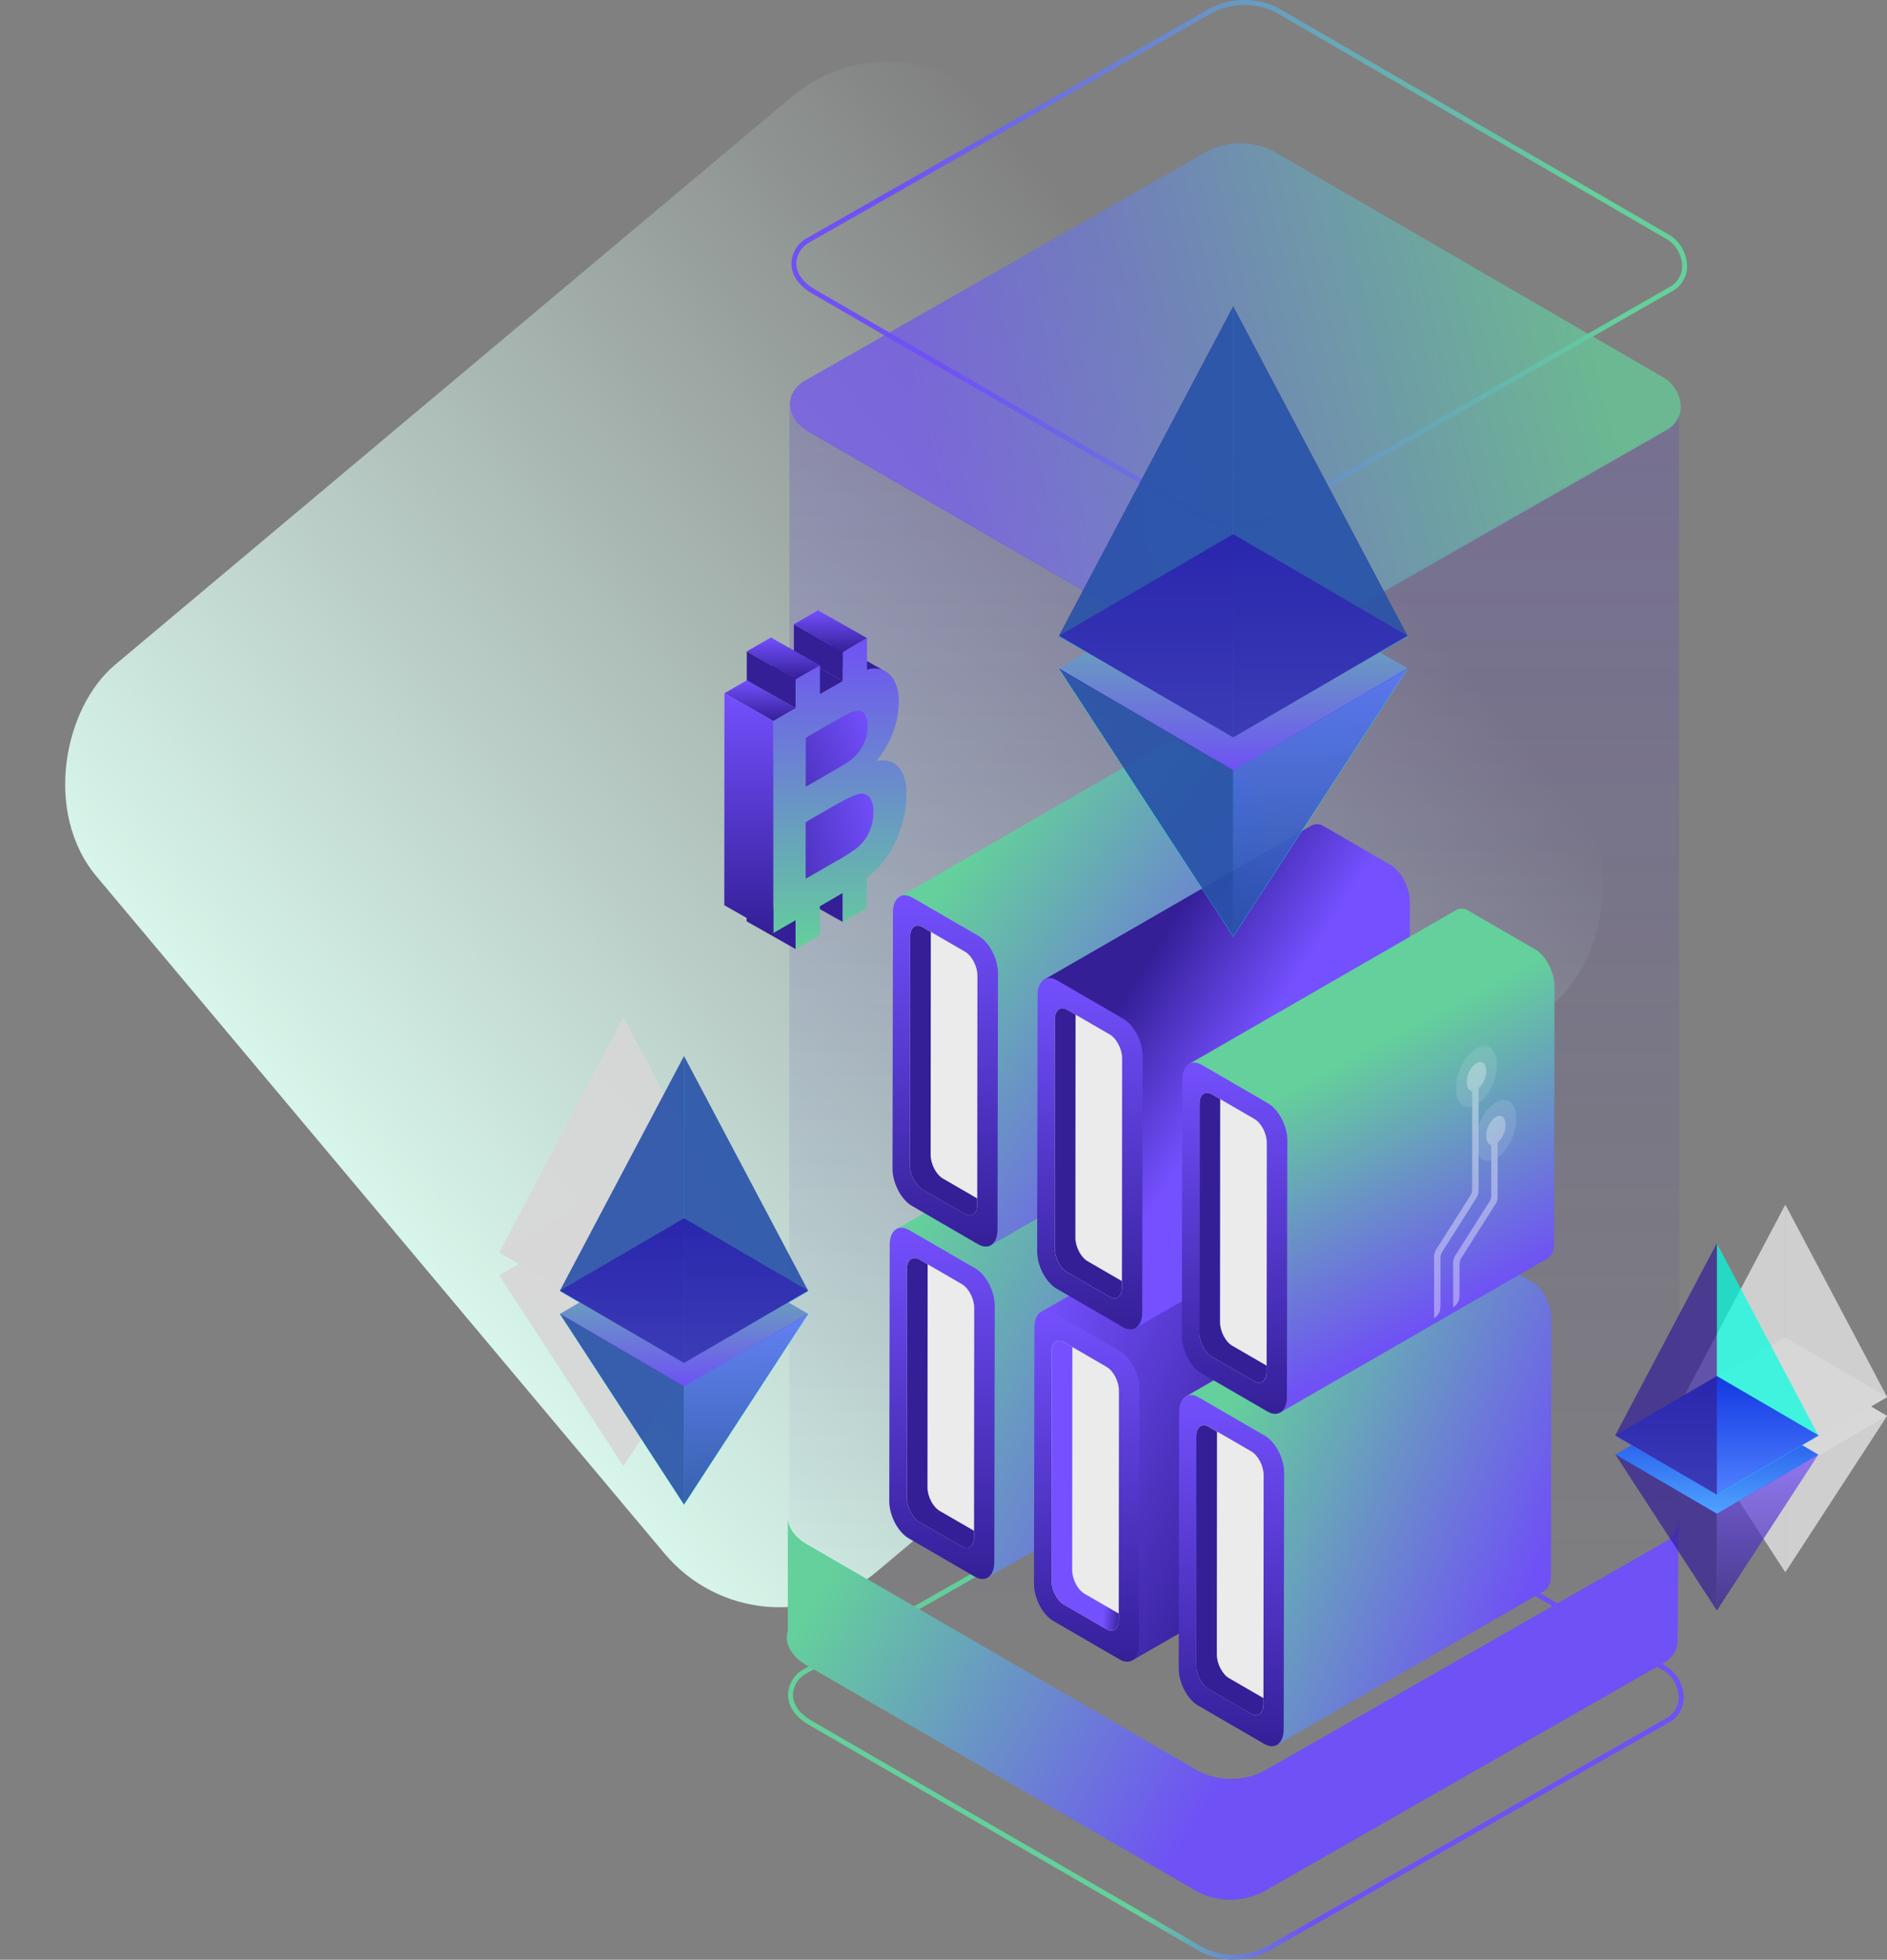 <svg xmlns="http://www.w3.org/2000/svg" xmlns:xlink="http://www.w3.org/1999/xlink" width="577.891" height="600" viewBox="0 0 577.891 600">
  <rect x="0" y="0" width="577.891" height="600" fill="#808080" stroke="none"/>
  <defs>
    <linearGradient id="linear-gradient" x1="0.5" x2="0.5" y2="1" gradientUnits="objectBoundingBox">
      <stop offset="0" stop-color="#d7f5ea" stop-opacity="0"/>
      <stop offset="1" stop-color="#d7f5ea"/>
    </linearGradient>
    <linearGradient id="linear-gradient-2" x1="0.579" y1="0.963" x2="0.396" y2="0.933" gradientUnits="objectBoundingBox">
      <stop offset="0" stop-color="#6f51f5"/>
      <stop offset="1" stop-color="#64d09b"/>
    </linearGradient>
    <linearGradient id="linear-gradient-3" x1="0.5" y1="-0.727" x2="0.5" y2="0.936" gradientUnits="objectBoundingBox">
      <stop offset="0" stop-color="#7450fe"/>
      <stop offset="1" stop-color="#341f97" stop-opacity="0"/>
    </linearGradient>
    <linearGradient id="linear-gradient-4" x1="0.905" y1="0.854" x2="0.071" y2="0.274" xlink:href="#linear-gradient-2"/>
    <linearGradient id="linear-gradient-5" x1="0.5" x2="0.5" y2="1" gradientUnits="objectBoundingBox">
      <stop offset="0" stop-color="#7450fe"/>
      <stop offset="1" stop-color="#341f97"/>
    </linearGradient>
    <linearGradient id="linear-gradient-6" x1="0" y1="0.279" x2="0.654" y2="0.695" xlink:href="#linear-gradient-5"/>
    <linearGradient id="linear-gradient-8" x1="0.865" y1="0.69" x2="1.098" y2="0.772" xlink:href="#linear-gradient-5"/>
    <linearGradient id="linear-gradient-9" x1="0.927" y1="0.706" x2="0.167" y2="0.256" xlink:href="#linear-gradient-2"/>
    <linearGradient id="linear-gradient-11" x1="0.791" y1="0.894" x2="0.157" y2="0.254" xlink:href="#linear-gradient-2"/>
    <linearGradient id="linear-gradient-13" x1="0.613" y1="0.394" x2="0.363" y2="0.178" xlink:href="#linear-gradient-5"/>
    <linearGradient id="linear-gradient-15" x1="0.619" y1="0.839" x2="0.415" y2="0.306" xlink:href="#linear-gradient-2"/>
    <linearGradient id="linear-gradient-17" x1="0.539" y1="0.5" x2="0" y2="0.363" gradientUnits="objectBoundingBox">
      <stop offset="0" stop-color="#6f51f5"/>
      <stop offset="1" stop-color="#64d09b"/>
    </linearGradient>
    <linearGradient id="linear-gradient-18" x1="50.79" y1="1" x2="50.79" gradientUnits="objectBoundingBox">
      <stop offset="0" stop-color="#4fa4ff"/>
      <stop offset="1" stop-color="#1339e2"/>
    </linearGradient>
    <linearGradient id="linear-gradient-19" x1="50.79" y1="1" x2="50.79" gradientUnits="objectBoundingBox">
      <stop offset="0" stop-color="#4f81ff"/>
      <stop offset="1" stop-color="#1339e2"/>
    </linearGradient>
    <linearGradient id="linear-gradient-20" x1="100.66" y1="0.475" x2="99.399" y2="0.779" gradientUnits="objectBoundingBox">
      <stop offset="0" stop-color="#4f24ff"/>
      <stop offset="1" stop-color="#00ffe2"/>
    </linearGradient>
    <linearGradient id="linear-gradient-21" x1="102.723" y1="0.943" x2="101.567" y2="0.486" xlink:href="#linear-gradient-20"/>
    <linearGradient id="linear-gradient-22" x1="100.757" y1="0.794" x2="99.642" y2="0.207" xlink:href="#linear-gradient-20"/>
    <linearGradient id="linear-gradient-23" x1="102.464" y1="0.716" x2="101.8" y2="0.32" xlink:href="#linear-gradient-20"/>
    <linearGradient id="linear-gradient-24" x1="50.79" y1="1" x2="50.79" y2="0" xlink:href="#linear-gradient-2"/>
    <linearGradient id="linear-gradient-26" x1="100.66" y1="0.475" x2="99.399" y2="0.779" xlink:href="#linear-gradient-5"/>
    <linearGradient id="linear-gradient-38" x1="0.153" y1="0.613" x2="0.912" y2="0.5" xlink:href="#linear-gradient-2"/>
    <linearGradient id="linear-gradient-41" x1="0.926" y1="0.327" x2="-0.831" y2="0.831" xlink:href="#linear-gradient-5"/>
    <linearGradient id="linear-gradient-42" x1="0.936" y1="0.213" x2="-0.875" y2="1.236" xlink:href="#linear-gradient-5"/>
    <linearGradient id="linear-gradient-46" x1="0.5" y1="0" x2="0.5" y2="1" xlink:href="#linear-gradient-2"/>
  </defs>
  <g id="Group_15062" data-name="Group 15062" transform="translate(-713.242 -3623.919)">
    <rect id="Rectangle_6058" data-name="Rectangle 6058" width="362.637" height="362.637" rx="46" transform="translate(991.038 3623.919) rotate(50)" fill="url(#linear-gradient)"/>
    <g id="Group_12786" data-name="Group 12786" transform="translate(866.179 3623.919)">
      <g id="Group_12782" data-name="Group 12782" transform="translate(0 311.504)" style="isolation: isolate">
        <g id="Group_12768" data-name="Group 12768" transform="translate(0 0.118)">
          <path id="Path_39529" data-name="Path 39529" d="M87.439,247.72l-38.013,22.15-38-22.15,38-22.15Z" transform="translate(-11.43 -168.744)" fill="#d8d8d8"/>
          <path id="Path_39530" data-name="Path 39530" d="M87.439,243.49l-38.013,22.15-38-22.15,38-22.15Z" transform="translate(-11.43 -171.645)" fill="#d8d8d8"/>
          <path id="Path_39531" data-name="Path 39531" d="M71.983,263.705,33.97,191.86v94Z" transform="translate(4.026 -191.86)" fill="#d8d8d8" opacity="0.7"/>
          <path id="Path_39532" data-name="Path 39532" d="M11.43,263.705l38-71.845v94Z" transform="translate(-11.43 -191.86)" fill="#d8d8d8" opacity="0.7"/>
          <path id="Path_39533" data-name="Path 39533" d="M71.983,238.71,33.97,297.069V260.861Z" transform="translate(4.026 -159.734)" fill="#d8d8d8" opacity="0.7"/>
          <path id="Path_39534" data-name="Path 39534" d="M11.43,238.71l38,58.36V260.861Z" transform="translate(-11.43 -159.734)" fill="#d8d8d8" opacity="0.7"/>
        </g>
        <g id="Group_12769" data-name="Group 12769" transform="translate(0 0)">
          <path id="Path_39535" data-name="Path 39535" d="M87.439,247.64,49.426,269.791l-38-22.151,38-22.15Z" transform="translate(-11.43 -168.681)" fill="#d8d8d8"/>
          <path id="Path_39536" data-name="Path 39536" d="M87.439,243.42l-38.013,22.15-38-22.15,38-22.15Z" transform="translate(-11.43 -171.575)" fill="#d8d8d8"/>
          <path id="Path_39537" data-name="Path 39537" d="M71.983,263.635,33.97,191.79v94Z" transform="translate(4.026 -191.79)" fill="#d8d8d8" opacity="0.7"/>
          <path id="Path_39538" data-name="Path 39538" d="M11.43,263.635l38-71.845v94Z" transform="translate(-11.43 -191.79)" fill="#d8d8d8" opacity="0.7"/>
          <path id="Path_39539" data-name="Path 39539" d="M71.983,238.63,33.97,297.007V260.78Z" transform="translate(4.026 -159.671)" fill="#d8d8d8" opacity="0.7"/>
          <path id="Path_39540" data-name="Path 39540" d="M11.43,238.63l38,58.377V260.78Z" transform="translate(-11.43 -159.671)" fill="#d8d8d8" opacity="0.7"/>
        </g>
      </g>
      <g id="_" transform="translate(88.394 438.204)" style="isolation: isolate">
        <g id="Group_12751" data-name="Group 12751" transform="translate(0 0)" style="mix-blend-mode: lighten;isolation: isolate">
          <path id="Path_39221" data-name="Path 39221" d="M189.431,456.746a22.652,22.652,0,0,1-10.182-2.411L59.058,384.715c-3.911-2.326-6.1-5.5-6.187-8.9a9.081,9.081,0,0,1,4.383-7.755l.051-.034,122.72-69.941a23,23,0,0,1,21.948-.674l120.209,69.721a11.583,11.583,0,0,1,4.99,9.727,8.672,8.672,0,0,1-4.5,7.215l-121.827,69.57a22.685,22.685,0,0,1-11.429,3.085ZM58.08,369.341a7.594,7.594,0,0,0-3.692,6.44c.067,2.866,2.006,5.58,5.445,7.636L179.975,453a21.134,21.134,0,0,0,20.111-.657l121.827-69.57a7.236,7.236,0,0,0,3.742-5.985,9.994,9.994,0,0,0-4.3-8.378L201.248,298.76a21.464,21.464,0,0,0-20.465.658l-122.7,69.94Z" transform="translate(-52.868 -294.95)" fill="url(#linear-gradient-2)"/>
        </g>
      </g>
      <g id="_-2" transform="translate(88.053 124.744)" style="isolation: isolate">
        <path id="Path_39472" data-name="Path 39472" d="M325.792,414.229l-.2-338.813a7.973,7.973,0,0,1-3.86,4.973l-121.81,69.57a21.968,21.968,0,0,1-20.886.658L58.875,81.013C55.5,79.007,53.7,76.495,53.211,74l-.067,337.919c-.641,3.321,1.011,7.046,5.664,9.828l120.158,69.586a21.968,21.968,0,0,0,20.886-.658l121.81-69.57a7.9,7.9,0,0,0,4.113-6.878h0Z" transform="translate(-52.428 -74)" opacity="0.4" fill="url(#linear-gradient-3)" style="mix-blend-mode: lighten;isolation: isolate"/>
        <g id="_0" transform="translate(31.345 204.015)">
          <g id="Group_12757" data-name="Group 12757">
            <path id="Path_39473" data-name="Path 39473" d="M178.64,207.49l-20.262-11.749a3.9,3.9,0,0,0-3.776-.388h0l-.051.034L72.44,242.7l28.033,106.639,81.69-47.082c1.382-.658,2.276-2.394,2.276-4.922l.135-78.47c0-4.383-2.647-9.491-5.934-11.4Z" transform="translate(-70.451 -195.026)" fill="url(#linear-gradient-4)"/>
            <path id="Path_39474" data-name="Path 39474" d="M97.456,329.818,77.194,318.068c-3.287-1.9-5.951-7.013-5.934-11.4l.135-78.47c0-4.383,2.68-6.406,5.967-4.5l20.262,11.75c3.287,1.9,5.951,7.013,5.934,11.4l-.135,78.47C103.424,329.7,100.743,331.723,97.456,329.818Z" transform="translate(-71.26 -175.854)" fill="url(#linear-gradient-5)"/>
            <path id="Path_39475" data-name="Path 39475" d="M91.206,316.755l-12.963-7.518c-2.107-1.214-3.81-4.484-3.793-7.3l.051-70.109c0-2.815,1.719-4.1,3.827-2.883l12.963,7.518c2.107,1.214,3.81,4.484,3.793,7.3l-.05,70.109c0,2.815-1.72,4.1-3.827,2.883Z" transform="translate(-69.073 -172.08)" fill="#ebebeb"/>
            <path id="Path_39476" data-name="Path 39476" d="M84.564,305.943c-2.107-1.214-3.81-4.484-3.793-7.3l.051-68.238-2.495-1.45c-2.107-1.213-3.81.068-3.827,2.883l-.051,70.109c0,2.815,1.7,6.069,3.793,7.3l12.963,7.518c2.107,1.214,3.81-.068,3.827-2.883v-1.888l-10.468-6.069Z" transform="translate(-69.072 -172.073)" fill="#341f97"/>
          </g>
          <g id="Group_12758" data-name="Group 12758" transform="translate(44.318 25.336)">
            <path id="Path_39477" data-name="Path 39477" d="M204.93,222.521l-20.262-11.75a3.9,3.9,0,0,0-3.776-.388h0l-.051.034L98.73,257.735l28.033,106.639,81.69-47.082c1.382-.658,2.276-2.394,2.276-4.922l.135-78.47c0-4.383-2.647-9.49-5.934-11.4Z" transform="translate(-96.741 -210.056)" fill="url(#linear-gradient-6)"/>
            <path id="Path_39478" data-name="Path 39478" d="M123.746,344.838l-20.262-11.75c-3.287-1.9-5.951-7.012-5.934-11.4l.135-78.47c0-4.383,2.68-6.406,5.967-4.5l20.262,11.75c3.287,1.9,5.951,7.013,5.934,11.4l-.135,78.47C129.714,344.72,127.033,346.742,123.746,344.838Z" transform="translate(-97.55 -190.891)" fill="url(#linear-gradient-5)"/>
            <path id="Path_39479" data-name="Path 39479" d="M117.5,331.785l-12.963-7.518c-2.107-1.213-3.81-4.484-3.793-7.3l.051-70.109c0-2.815,1.719-4.1,3.827-2.882l12.963,7.518c2.107,1.214,3.81,4.484,3.793,7.3l-.051,70.109c0,2.815-1.719,4.1-3.827,2.882Z" transform="translate(-95.363 -187.11)" fill="#ebebeb"/>
            <path id="Path_39480" data-name="Path 39480" d="M110.854,320.973c-2.107-1.214-3.81-4.484-3.793-7.3l.051-68.238-2.495-1.45c-2.107-1.214-3.81.067-3.827,2.883l-.051,70.109c0,2.815,1.7,6.069,3.793,7.3L117.5,331.8c2.107,1.214,3.81-.068,3.827-2.883v-1.888l-10.468-6.069Z" transform="translate(-95.362 -187.103)" fill="url(#linear-gradient-8)"/>
          </g>
          <g id="Group_12759" data-name="Group 12759" transform="translate(88.635 51.212)">
            <path id="Path_39481" data-name="Path 39481" d="M231.22,237.87l-20.262-11.75a3.9,3.9,0,0,0-3.776-.388h0a.243.243,0,0,0-.051.034L125.02,273.085l28.033,106.639,81.69-47.082c1.382-.657,2.276-2.394,2.276-4.922l.135-78.47c0-4.383-2.647-9.491-5.934-11.4Z" transform="translate(-123.031 -225.406)" fill="url(#linear-gradient-9)"/>
            <path id="Path_39482" data-name="Path 39482" d="M150.036,360.188l-20.262-11.75c-3.287-1.9-5.951-7.012-5.934-11.4l.135-78.47c0-4.383,2.68-6.406,5.967-4.5L150.2,265.821c3.287,1.9,5.951,7.013,5.934,11.4L156,355.687c0,4.383-2.68,6.406-5.967,4.5Z" transform="translate(-123.84 -206.241)" fill="url(#linear-gradient-5)"/>
            <path id="Path_39483" data-name="Path 39483" d="M143.786,347.135l-12.963-7.518c-2.107-1.214-3.81-4.484-3.793-7.3l.051-70.109c0-2.815,1.719-4.1,3.827-2.883l12.963,7.518c2.107,1.214,3.81,4.484,3.793,7.3l-.05,70.109C147.613,347.068,145.893,348.349,143.786,347.135Z" transform="translate(-121.653 -202.46)" fill="#ebebeb"/>
            <path id="Path_39484" data-name="Path 39484" d="M137.134,336.323c-2.107-1.214-3.81-4.484-3.793-7.3l.051-68.238-2.495-1.449c-2.107-1.214-3.81.067-3.827,2.882l-.051,70.109c0,2.815,1.7,6.069,3.793,7.3l12.963,7.518c2.107,1.214,3.81-.067,3.827-2.882v-1.888l-10.468-6.069Z" transform="translate(-121.659 -202.453)" fill="#341f97"/>
          </g>
        </g>
        <g id="_0-2" transform="translate(32.34 102.249)">
          <g id="Group_12761" data-name="Group 12761">
            <path id="Path_39498" data-name="Path 39498" d="M179.22,147.12l-20.262-11.75a3.9,3.9,0,0,0-3.776-.388h0l-.051.034L73.02,182.335l28.034,106.639,81.69-47.082c1.382-.657,2.276-2.394,2.276-4.922l.135-78.47c0-4.383-2.647-9.491-5.934-11.4Z" transform="translate(-71.048 -134.656)" fill="url(#linear-gradient-11)"/>
            <path id="Path_39499" data-name="Path 39499" d="M98.046,269.438l-20.262-11.75c-3.287-1.9-5.951-7.012-5.934-11.4l.135-78.47c0-4.383,2.68-6.406,5.967-4.5l20.262,11.749c3.287,1.9,5.951,7.013,5.934,11.4l-.135,78.47C104.014,269.32,101.333,271.342,98.046,269.438Z" transform="translate(-71.85 -115.491)" fill="url(#linear-gradient-5)"/>
            <path id="Path_39500" data-name="Path 39500" d="M91.786,256.385l-12.963-7.519c-2.107-1.214-3.81-4.484-3.793-7.3l.051-70.109c0-2.815,1.719-4.1,3.827-2.883l12.963,7.518c2.107,1.214,3.81,4.484,3.793,7.3L95.613,253.5C95.613,256.318,93.893,257.6,91.786,256.385Z" transform="translate(-69.669 -111.71)" fill="#ebebeb"/>
            <path id="Path_39501" data-name="Path 39501" d="M85.144,245.573c-2.107-1.214-3.81-4.484-3.793-7.3l.051-68.238-2.495-1.45c-2.107-1.214-3.81.067-3.827,2.883l-.051,70.109c0,2.815,1.7,6.069,3.793,7.3L91.786,256.4c2.107,1.214,3.81-.067,3.827-2.883v-1.888l-10.468-6.069Z" transform="translate(-69.669 -111.703)" fill="#341f97"/>
          </g>
          <g id="Group_12762" data-name="Group 12762" transform="translate(44.301 25.336)">
            <path id="Path_39502" data-name="Path 39502" d="M205.51,162.15,185.248,150.4a3.9,3.9,0,0,0-3.776-.388h0l-.05.034L99.31,197.365,127.343,304l81.69-47.082c1.382-.658,2.276-2.394,2.276-4.923l.135-78.47c0-4.383-2.647-9.491-5.934-11.4Z" transform="translate(-97.321 -149.686)" fill="url(#linear-gradient-13)"/>
            <path id="Path_39503" data-name="Path 39503" d="M124.326,284.468l-20.262-11.749c-3.287-1.9-5.951-7.013-5.934-11.4l.135-78.47c0-4.383,2.68-6.406,5.967-4.5L124.495,190.1c3.287,1.9,5.951,7.013,5.934,11.4l-.135,78.47C130.294,284.35,127.613,286.373,124.326,284.468Z" transform="translate(-98.13 -130.521)" fill="url(#linear-gradient-5)"/>
            <path id="Path_39504" data-name="Path 39504" d="M118.076,271.415,105.113,263.9c-2.107-1.214-3.81-4.484-3.793-7.3l.051-70.109c0-2.815,1.719-4.1,3.827-2.883l12.963,7.518c2.107,1.214,3.81,4.484,3.793,7.3l-.051,70.109C121.9,271.348,120.183,272.629,118.076,271.415Z" transform="translate(-95.943 -126.74)" fill="#ebebeb"/>
            <path id="Path_39505" data-name="Path 39505" d="M111.434,260.593c-2.107-1.214-3.81-4.484-3.793-7.3l.051-68.238-2.495-1.45c-2.107-1.214-3.81.068-3.827,2.883L101.32,256.6c0,2.815,1.7,6.069,3.793,7.3l12.963,7.518c2.107,1.214,3.81-.067,3.827-2.882v-1.888l-10.468-6.069Z" transform="translate(-95.942 -126.74)" fill="#341f97"/>
          </g>
          <g id="Group_12763" data-name="Group 12763" transform="translate(88.618 51.212)">
            <path id="Path_39506" data-name="Path 39506" d="M231.8,177.5l-20.262-11.75a3.9,3.9,0,0,0-3.776-.388h0a.246.246,0,0,0-.05.034L125.6,212.715l28.033,106.639,81.69-47.082c1.382-.657,2.276-2.394,2.276-4.922l.135-78.47c0-4.383-2.647-9.491-5.934-11.4Z" transform="translate(-123.611 -165.036)" fill="url(#linear-gradient-15)"/>
            <path id="Path_39507" data-name="Path 39507" d="M150.616,299.818l-20.262-11.749c-3.287-1.9-5.951-7.013-5.934-11.4l.135-78.47c0-4.383,2.68-6.406,5.968-4.5l20.262,11.749c3.287,1.9,5.951,7.013,5.934,11.4l-.135,78.47C156.584,299.7,153.9,301.722,150.616,299.818Z" transform="translate(-124.42 -145.871)" fill="url(#linear-gradient-5)"/>
            <path id="Path_39508" data-name="Path 39508" d="M144.366,286.765,131.4,279.247c-2.107-1.214-3.81-4.484-3.793-7.3l.05-70.109c0-2.815,1.72-4.1,3.827-2.883l12.963,7.518c2.107,1.214,3.81,4.484,3.793,7.3l-.05,70.109C148.193,286.7,146.473,287.979,144.366,286.765Z" transform="translate(-122.233 -142.09)" fill="#ebebeb"/>
            <path id="Path_39509" data-name="Path 39509" d="M137.714,275.943c-2.107-1.214-3.81-4.484-3.793-7.3l.051-68.238-2.495-1.45c-2.107-1.214-3.81.067-3.827,2.883l-.051,70.109c0,2.815,1.7,6.069,3.793,7.3l12.963,7.518c2.107,1.214,3.81-.067,3.827-2.883v-1.888l-10.468-6.069Z" transform="translate(-122.239 -142.09)" fill="#341f97"/>
          </g>
          <g id="_-4" transform="translate(165.858 93.238)" opacity="0.379" style="isolation: isolate">
            <g id="Group_12764" data-name="Group 12764" transform="translate(0 4.89)">
              <path id="Path_39510" data-name="Path 39510" d="M175.639,255.134a3.85,3.85,0,0,1-1.9,3.321H173.7V244.834a3.884,3.884,0,0,1,.59-2.057l10.485-16.554a3.841,3.841,0,0,0,.59-2.057V207.7a.978.978,0,0,1,.978-.978h0a.978.978,0,0,1,.978.978V224.74a3.885,3.885,0,0,1-.59,2.057l-10.485,16.554a3.841,3.841,0,0,0-.59,2.057v9.743Z" transform="translate(-167.867 -183.368)" fill="#fff"/>
              <path id="Path_39511" data-name="Path 39511" d="M172.162,266.2a3.865,3.865,0,0,1-1.922,3.321h0v-18.9a3.882,3.882,0,0,1,.59-2.057l10.485-16.554a3.842,3.842,0,0,0,.59-2.057V196.478a.978.978,0,0,1,.978-.978h0a.978.978,0,0,1,.978.978v34.035a3.883,3.883,0,0,1-.59,2.057l-10.485,16.554a3.8,3.8,0,0,0-.59,2.057v15Z" transform="translate(-170.24 -191.061)" fill="#fff"/>
              <path id="Path_39512" data-name="Path 39512" d="M179.2,201.419h0c-1.635.978-2.984-.017-3.017-2.225v-.2a7.146,7.146,0,0,1,2.916-5.748h0c1.635-.978,2.984.017,3.017,2.225v.2A7.146,7.146,0,0,1,179.2,201.419Z" transform="translate(-166.167 -192.867)" fill="#fff"/>
              <path id="Path_39513" data-name="Path 39513" d="M182.718,211.2h0c-1.635.978-2.984-.017-3.017-2.225v-.2a7.17,7.17,0,0,1,2.916-5.748h0c1.635-.978,2.984.017,3.017,2.225v.2A7.17,7.17,0,0,1,182.718,211.2Z" transform="translate(-163.753 -186.161)" fill="#fff"/>
            </g>
            <path id="Path_39514" data-name="Path 39514" d="M180.579,207.892h0c-3.439,2.04-6.288-.051-6.338-4.669v-.4c-.068-4.619,2.7-10.03,6.136-12.07h0c3.439-2.04,6.288.051,6.338,4.669v.4C186.765,200.441,184.017,205.852,180.579,207.892Z" transform="translate(-167.498 -189.966)" fill="#fff" opacity="0.3"/>
            <path id="Path_39515" data-name="Path 39515" d="M184.1,217.682h0c-3.439,2.04-6.288-.051-6.338-4.669v-.4c-.067-4.619,2.7-10.03,6.136-12.07h0c3.439-2.04,6.288.051,6.338,4.67v.4C190.3,210.231,187.538,215.642,184.1,217.682Z" transform="translate(-165.084 -183.253)" fill="#fff" opacity="0.3"/>
          </g>
        </g>
        <path id="Path_39516" data-name="Path 39516" d="M325.659,275.55a7.985,7.985,0,0,1-4.113,7.586l-121.81,69.57a21.968,21.968,0,0,1-20.886.658L58.691,283.776c-3.641-2.174-5.445-4.922-5.748-7.619v34.17c-.978,3.472.573,7.485,5.529,10.434L178.63,390.347a21.968,21.968,0,0,0,20.886-.657l121.81-69.57a7.94,7.94,0,0,0,4.113-7.586h0l.287-36.985Z" transform="translate(-52.665 64.207)" fill="url(#linear-gradient-17)" style="mix-blend-mode: overlay;isolation: isolate"/>
      </g>
      <g id="Group_12770" data-name="Group 12770" transform="translate(18.542 323.305)" style="isolation: isolate">
        <g id="Group_12768-2" data-name="Group 12768" transform="translate(0 0.118)">
          <path id="Path_39529-2" data-name="Path 39529" d="M87.439,247.72l-38.013,22.15-38-22.15,38-22.15Z" transform="translate(-11.43 -168.744)" fill="url(#linear-gradient-18)"/>
          <path id="Path_39530-2" data-name="Path 39530" d="M87.439,243.49l-38.013,22.15-38-22.15,38-22.15Z" transform="translate(-11.43 -171.645)" fill="url(#linear-gradient-19)"/>
          <path id="Path_39531-2" data-name="Path 39531" d="M71.983,263.705,33.97,191.86v94Z" transform="translate(4.026 -191.86)" opacity="0.7" fill="url(#linear-gradient-20)"/>
          <path id="Path_39532-2" data-name="Path 39532" d="M11.43,263.705l38-71.845v94Z" transform="translate(-11.43 -191.86)" opacity="0.7" fill="url(#linear-gradient-21)"/>
          <path id="Path_39533-2" data-name="Path 39533" d="M71.983,238.71,33.97,297.069V260.861Z" transform="translate(4.026 -159.734)" opacity="0.7" fill="url(#linear-gradient-22)"/>
          <path id="Path_39534-2" data-name="Path 39534" d="M11.43,238.71l38,58.36V260.861Z" transform="translate(-11.43 -159.734)" opacity="0.7" fill="url(#linear-gradient-23)"/>
        </g>
        <g id="Group_12769-2" data-name="Group 12769" transform="translate(0 0)">
          <path id="Path_39535-2" data-name="Path 39535" d="M87.439,247.64,49.426,269.791l-38-22.151,38-22.15Z" transform="translate(-11.43 -168.681)" fill="url(#linear-gradient-24)"/>
          <path id="Path_39536-2" data-name="Path 39536" d="M87.439,243.42l-38.013,22.15-38-22.15,38-22.15Z" transform="translate(-11.43 -171.575)" fill="url(#linear-gradient-19)"/>
          <path id="Path_39537-2" data-name="Path 39537" d="M71.983,263.635,33.97,191.79v94Z" transform="translate(4.026 -191.79)" opacity="0.7" fill="url(#linear-gradient-26)"/>
          <path id="Path_39538-2" data-name="Path 39538" d="M11.43,263.635l38-71.845v94Z" transform="translate(-11.43 -191.79)" fill="#341f97" opacity="0.7"/>
          <path id="Path_39539-2" data-name="Path 39539" d="M71.983,238.63,33.97,297.007V260.78Z" transform="translate(4.026 -159.671)" opacity="0.7" fill="url(#linear-gradient-5)"/>
          <path id="Path_39540-2" data-name="Path 39540" d="M11.43,238.63l38,58.377V260.78Z" transform="translate(-11.43 -159.671)" fill="#341f97" opacity="0.7"/>
        </g>
      </g>
      <g id="_-6" transform="translate(341.729 368.803)" style="isolation: isolate">
        <g id="Group_12784" data-name="Group 12784" transform="translate(20.97 0)" style="isolation: isolate">
          <g id="Group_12768-3" data-name="Group 12768" transform="translate(0 0.097)">
            <path id="Path_39529-3" data-name="Path 39529" d="M73.684,243.712,42.55,261.854,11.43,243.712,42.55,225.57Z" transform="translate(-11.43 -179.028)" fill="#d8d8d8"/>
            <path id="Path_39530-3" data-name="Path 39530" d="M73.684,239.482,42.55,257.624,11.43,239.482,42.55,221.34Z" transform="translate(-11.43 -180.638)" fill="#d8d8d8"/>
            <path id="Path_39531-3" data-name="Path 39531" d="M65.1,250.7,33.97,191.86v76.986Z" transform="translate(-2.85 -191.86)" fill="#d8d8d8" opacity="0.7"/>
            <path id="Path_39532-3" data-name="Path 39532" d="M11.43,250.7,42.55,191.86v76.986Z" transform="translate(-11.43 -191.86)" fill="#d8d8d8" opacity="0.7"/>
            <path id="Path_39533-3" data-name="Path 39533" d="M65.1,238.71l-31.134,47.8V256.852Z" transform="translate(-2.85 -174.026)" fill="#d8d8d8" opacity="0.7"/>
            <path id="Path_39534-3" data-name="Path 39534" d="M11.43,238.71l31.12,47.8V256.852Z" transform="translate(-11.43 -174.026)" fill="#d8d8d8" opacity="0.7"/>
          </g>
          <g id="Group_12769-3" data-name="Group 12769" transform="translate(0 0)">
            <path id="Path_39535-3" data-name="Path 39535" d="M73.684,243.632,42.55,261.774,11.43,243.632,42.55,225.49Z" transform="translate(-11.43 -178.962)" fill="#d8d8d8"/>
            <path id="Path_39536-3" data-name="Path 39536" d="M73.684,239.412,42.55,257.554,11.43,239.412,42.55,221.27Z" transform="translate(-11.43 -180.568)" fill="#d8d8d8"/>
            <path id="Path_39537-3" data-name="Path 39537" d="M65.1,250.634,33.97,191.79v76.986Z" transform="translate(-2.85 -191.79)" fill="#d8d8d8" opacity="0.7"/>
            <path id="Path_39538-3" data-name="Path 39538" d="M11.43,250.634,42.55,191.79v76.986Z" transform="translate(-11.43 -191.79)" fill="#d8d8d8" opacity="0.7"/>
            <path id="Path_39539-3" data-name="Path 39539" d="M65.1,238.63,33.97,286.442V256.772Z" transform="translate(-2.85 -173.96)" fill="#d8d8d8" opacity="0.7"/>
            <path id="Path_39540-3" data-name="Path 39540" d="M11.43,238.63l31.12,47.812V256.772Z" transform="translate(-11.43 -173.96)" fill="#d8d8d8" opacity="0.7"/>
          </g>
        </g>
        <g id="Group_12783" data-name="Group 12783" transform="translate(0 11.8)" style="isolation: isolate">
          <g id="Group_12768-4" data-name="Group 12768" transform="translate(0 0.097)">
            <path id="Path_39529-4" data-name="Path 39529" d="M73.684,243.712,42.55,261.854,11.43,243.712,42.55,225.57Z" transform="translate(-11.43 -179.028)" fill="url(#linear-gradient-18)"/>
            <path id="Path_39530-4" data-name="Path 39530" d="M73.684,239.482,42.55,257.624,11.43,239.482,42.55,221.34Z" transform="translate(-11.43 -180.638)" fill="url(#linear-gradient-19)"/>
            <path id="Path_39531-4" data-name="Path 39531" d="M65.1,250.7,33.97,191.86v76.986Z" transform="translate(-2.85 -191.86)" opacity="0.7" fill="url(#linear-gradient-20)"/>
            <path id="Path_39532-4" data-name="Path 39532" d="M11.43,250.7,42.55,191.86v76.986Z" transform="translate(-11.43 -191.86)" opacity="0.7" fill="url(#linear-gradient-21)"/>
            <path id="Path_39533-4" data-name="Path 39533" d="M65.1,238.71l-31.134,47.8V256.852Z" transform="translate(-2.85 -174.026)" opacity="0.7" fill="url(#linear-gradient-22)"/>
            <path id="Path_39534-4" data-name="Path 39534" d="M11.43,238.71l31.12,47.8V256.852Z" transform="translate(-11.43 -174.026)" opacity="0.7" fill="url(#linear-gradient-23)"/>
          </g>
          <g id="Group_12769-4" data-name="Group 12769" transform="translate(0 0)">
            <path id="Path_39535-4" data-name="Path 39535" d="M73.684,243.632,42.55,261.774,11.43,243.632,42.55,225.49Z" transform="translate(-11.43 -178.962)" fill="url(#linear-gradient-24)"/>
            <path id="Path_39536-4" data-name="Path 39536" d="M73.684,239.412,42.55,257.554,11.43,239.412,42.55,221.27Z" transform="translate(-11.43 -180.568)" fill="url(#linear-gradient-19)"/>
            <path id="Path_39537-4" data-name="Path 39537" d="M65.1,250.634,33.97,191.79v76.986Z" transform="translate(-2.85 -191.79)" opacity="0.7" fill="url(#linear-gradient-26)"/>
            <path id="Path_39538-4" data-name="Path 39538" d="M11.43,250.634,42.55,191.79v76.986Z" transform="translate(-11.43 -191.79)" fill="#341f97" opacity="0.7"/>
            <path id="Path_39539-4" data-name="Path 39539" d="M65.1,238.63,33.97,286.443V256.772Z" transform="translate(-2.85 -173.96)" opacity="0.7" fill="url(#linear-gradient-5)"/>
            <path id="Path_39540-4" data-name="Path 39540" d="M11.43,238.63l31.12,47.813V256.772Z" transform="translate(-11.43 -173.96)" fill="#341f97" opacity="0.7"/>
          </g>
        </g>
      </g>
      <g id="_-8" transform="translate(88.964 0)" style="isolation: isolate">
        <path id="Path_39577" data-name="Path 39577" d="M57.258,99.018l122.72-69.957a22.343,22.343,0,0,1,21.24-.657l120.175,69.7c5.529,4.029,6.591,12.07.489,15.627L200.072,183.3a21.969,21.969,0,0,1-20.886.657L59.028,114.375c-7.67-4.568-7.232-11.716-1.77-15.374Z" transform="translate(-53.206 17.853)" opacity="0.7" fill="url(#linear-gradient-38)" style="mix-blend-mode: lighten;isolation: isolate"/>
        <g id="Group_12779" data-name="Group 12779" transform="translate(0.475 15.34)" style="mix-blend-mode: lighten;isolation: isolate">
          <path id="Path_39578" data-name="Path 39578" d="M190.051,170.912A22.652,22.652,0,0,1,179.87,168.5L59.678,98.882c-3.911-2.326-6.1-5.5-6.187-8.9a9.081,9.081,0,0,1,4.383-7.754l.051-.034,122.7-69.957a23.005,23.005,0,0,1,21.948-.674L322.785,81.283a11.583,11.583,0,0,1,4.99,9.727,8.672,8.672,0,0,1-4.5,7.215l-121.827,69.57a22.686,22.686,0,0,1-11.429,3.085ZM58.683,83.491a7.594,7.594,0,0,0-3.692,6.439c.084,2.866,2.006,5.58,5.445,7.636l120.141,69.587a21.134,21.134,0,0,0,20.111-.657l121.827-69.57a7.237,7.237,0,0,0,3.742-5.984,9.994,9.994,0,0,0-4.3-8.378L201.868,12.91a21.463,21.463,0,0,0-20.465.657Z" transform="translate(-53.488 -9.1)" fill="url(#linear-gradient-38)"/>
        </g>
        <g id="Group_12780" data-name="Group 12780" transform="translate(0.475)" style="mix-blend-mode: lighten;isolation: isolate">
          <path id="Path_39579" data-name="Path 39579" d="M190.051,161.8a22.651,22.651,0,0,1-10.182-2.411L59.678,89.765c-3.911-2.326-6.1-5.5-6.187-8.9a9.081,9.081,0,0,1,4.383-7.754l.051-.034,122.7-69.94a23.005,23.005,0,0,1,21.948-.674L322.785,72.183a11.583,11.583,0,0,1,4.99,9.727,8.672,8.672,0,0,1-4.5,7.215l-121.827,69.57a22.686,22.686,0,0,1-11.429,3.085ZM58.683,74.391a7.594,7.594,0,0,0-3.692,6.439c.084,2.866,2.006,5.58,5.445,7.636l120.141,69.586a21.134,21.134,0,0,0,20.111-.657l121.827-69.57a7.237,7.237,0,0,0,3.742-5.984,9.994,9.994,0,0,0-4.3-8.378L201.868,3.81a21.463,21.463,0,0,0-20.465.657Z" transform="translate(-53.488 0)" fill="url(#linear-gradient-38)"/>
        </g>
      </g>
      <g id="_-9" transform="translate(68.878 186.863)" style="isolation: isolate">
        <g id="Group_12781" data-name="Group 12781" transform="translate(0 0)">
          <path id="Path_39580" data-name="Path 39580" d="M60.353,179.45l-15-8.513V162.07l15.02,8.53Z" transform="translate(-38.506 -75.727)" fill="#341f97"/>
          <path id="Path_39581" data-name="Path 39581" d="M68.673,171.071,54.26,163.013l14.413-.843Z" transform="translate(-32.396 -75.659)" fill="#341f97"/>
          <path id="Path_39582" data-name="Path 39582" d="M56.04,154.072v17.363l15.947-5.563,9.912-16-9.137-7.485Z" transform="translate(-31.176 -89.222)" fill="url(#linear-gradient-41)"/>
          <path id="Path_39583" data-name="Path 39583" d="M56.05,138.3v15l19-8.513,3.068-14.851-9.153-2.191Z" transform="translate(-31.169 -99.261)" fill="url(#linear-gradient-42)"/>
          <path id="Path_39584" data-name="Path 39584" d="M41.31,127.515l6.844-3.945,15.02,8.513-6.844,3.945Z" transform="translate(-41.276 -102.128)" fill="url(#linear-gradient-5)"/>
          <path id="Path_39585" data-name="Path 39585" d="M71.785,127.19l-15-8.53-7.013,4,15.02,8.53Z" transform="translate(-35.475 -105.494)" fill="#341f97"/>
          <path id="Path_39586" data-name="Path 39586" d="M77.577,124.936,63.231,116.71l-4.551,4.821,15.407,6.406Z" transform="translate(-29.365 -106.832)" fill="#341f97"/>
          <path id="Path_39587" data-name="Path 39587" d="M45.387,118.31l15.02,8.53-.017,8.85-15.02-8.513Z" transform="translate(-38.492 -105.734)" fill="#341f97"/>
          <path id="Path_39588" data-name="Path 39588" d="M53.93,113.38l15.02,8.53-.017,8.9-15-8.53Z" transform="translate(-32.622 -109.115)" fill="#341f97"/>
          <path id="Path_39589" data-name="Path 39589" d="M61.33,110.85l15.02,8.513-7.4,4.282-15.02-8.53Z" transform="translate(-32.622 -110.85)" fill="url(#linear-gradient-5)"/>
          <path id="Path_39590" data-name="Path 39590" d="M52.78,115.78l15.02,8.53-7.4,4.265-15.02-8.53Z" transform="translate(-38.485 -107.469)" fill="url(#linear-gradient-5)"/>
          <path id="Path_39591" data-name="Path 39591" d="M71.464,202.792v-8.9c-1.4.843-2.95,1.753-4.686,2.748l-2.326,1.349v8.85L57.034,211.1v-8.85L50.19,206.2l.034-64.917,6.844-3.945v-8.85l7.417-4.265v8.85l5.209-3c.624-.354,1.214-.691,1.787-.995v-8.9L78.9,115.91v9.659a7.42,7.42,0,0,1,4.484-.067,6.875,6.875,0,0,1,3.759,3.253,13.173,13.173,0,0,1,1.483,6.726,26.661,26.661,0,0,1-1.854,9.44,29.166,29.166,0,0,1-5.007,8.6q4.45-.835,6.844,1.939c1.585,1.854,2.394,4.653,2.377,8.412a32.863,32.863,0,0,1-1.551,9.507,34.553,34.553,0,0,1-4.248,9.153,26.157,26.157,0,0,1-6.355,6.709v9.305l-7.417,4.265Zm-11.4-30.562v17.363l9.086-5.243a56.057,56.057,0,0,0,6.743-4.282,13.506,13.506,0,0,0,3.574-4.653,14.225,14.225,0,0,0,1.382-6.3,7.283,7.283,0,0,0-1.062-4.349,3.128,3.128,0,0,0-3.068-1.2c-1.332.152-4.248,1.517-8.715,4.1l-7.94,4.585Zm0-25.808v15.02l6.439-3.709c3.827-2.208,6.22-3.658,7.147-4.332a13.458,13.458,0,0,0,3.978-4.619,12.571,12.571,0,0,0,1.45-5.9c0-2.006-.4-3.405-1.247-4.181-.826-.775-2.057-.826-3.709-.152q-1.467.632-8.412,4.619Z" transform="translate(-35.187 -107.38)" fill="url(#linear-gradient-46)"/>
          <path id="Path_39592" data-name="Path 39592" d="M41.324,125.91l15.02,8.513L56.31,199.34l-15.02-8.53Z" transform="translate(-41.29 -100.523)" fill="url(#linear-gradient-5)"/>
        </g>
      </g>
      <g id="Group_12785" data-name="Group 12785" transform="translate(171.357 93.744)" style="isolation: isolate">
        <g id="Group_12768-5" data-name="Group 12768" transform="translate(0 0.166)">
          <path id="Path_39529-5" data-name="Path 39529" d="M118.191,256.682,64.8,287.794,11.43,256.682,64.8,225.57Z" transform="translate(-11.43 -145.754)" fill="url(#linear-gradient-18)"/>
          <path id="Path_39530-5" data-name="Path 39530" d="M118.191,252.452,64.8,283.564,11.43,252.452,64.8,221.34Z" transform="translate(-11.43 -151.539)" fill="url(#linear-gradient-19)"/>
          <path id="Path_39531-5" data-name="Path 39531" d="M87.362,292.773,33.97,191.86V323.885Z" transform="translate(19.399 -191.86)" opacity="0.7" fill="url(#linear-gradient-20)"/>
          <path id="Path_39532-5" data-name="Path 39532" d="M11.43,292.773,64.8,191.86V323.885Z" transform="translate(-11.43 -191.86)" opacity="0.7" fill="url(#linear-gradient-21)"/>
          <path id="Path_39533-5" data-name="Path 39533" d="M87.362,238.71,33.97,320.681V269.822Z" transform="translate(19.399 -127.782)" opacity="0.7" fill="url(#linear-gradient-22)"/>
          <path id="Path_39534-5" data-name="Path 39534" d="M11.43,238.71,64.8,320.681V269.822Z" transform="translate(-11.43 -127.782)" opacity="0.7" fill="url(#linear-gradient-23)"/>
        </g>
        <g id="Group_12769-5" data-name="Group 12769" transform="translate(0 0)">
          <path id="Path_39535-5" data-name="Path 39535" d="M118.191,256.6,64.8,287.714,11.43,256.6,64.8,225.49Z" transform="translate(-11.43 -145.697)" fill="url(#linear-gradient-24)"/>
          <path id="Path_39536-5" data-name="Path 39536" d="M118.191,252.382,64.8,283.494,11.43,252.382,64.8,221.27Z" transform="translate(-11.43 -151.469)" fill="url(#linear-gradient-19)"/>
          <path id="Path_39537-5" data-name="Path 39537" d="M87.362,292.7,33.97,191.79V323.815Z" transform="translate(19.399 -191.79)" opacity="0.7" fill="url(#linear-gradient-26)"/>
          <path id="Path_39538-5" data-name="Path 39538" d="M11.43,292.7,64.8,191.79V323.815Z" transform="translate(-11.43 -191.79)" fill="#341f97" opacity="0.7"/>
          <path id="Path_39539-5" data-name="Path 39539" d="M87.362,238.63,33.97,320.625V269.742Z" transform="translate(19.399 -127.725)" opacity="0.7" fill="url(#linear-gradient-5)"/>
          <path id="Path_39540-5" data-name="Path 39540" d="M11.43,238.63,64.8,320.625V269.742Z" transform="translate(-11.43 -127.725)" fill="#341f97" opacity="0.7"/>
        </g>
      </g>
    </g>
  </g>
</svg>
